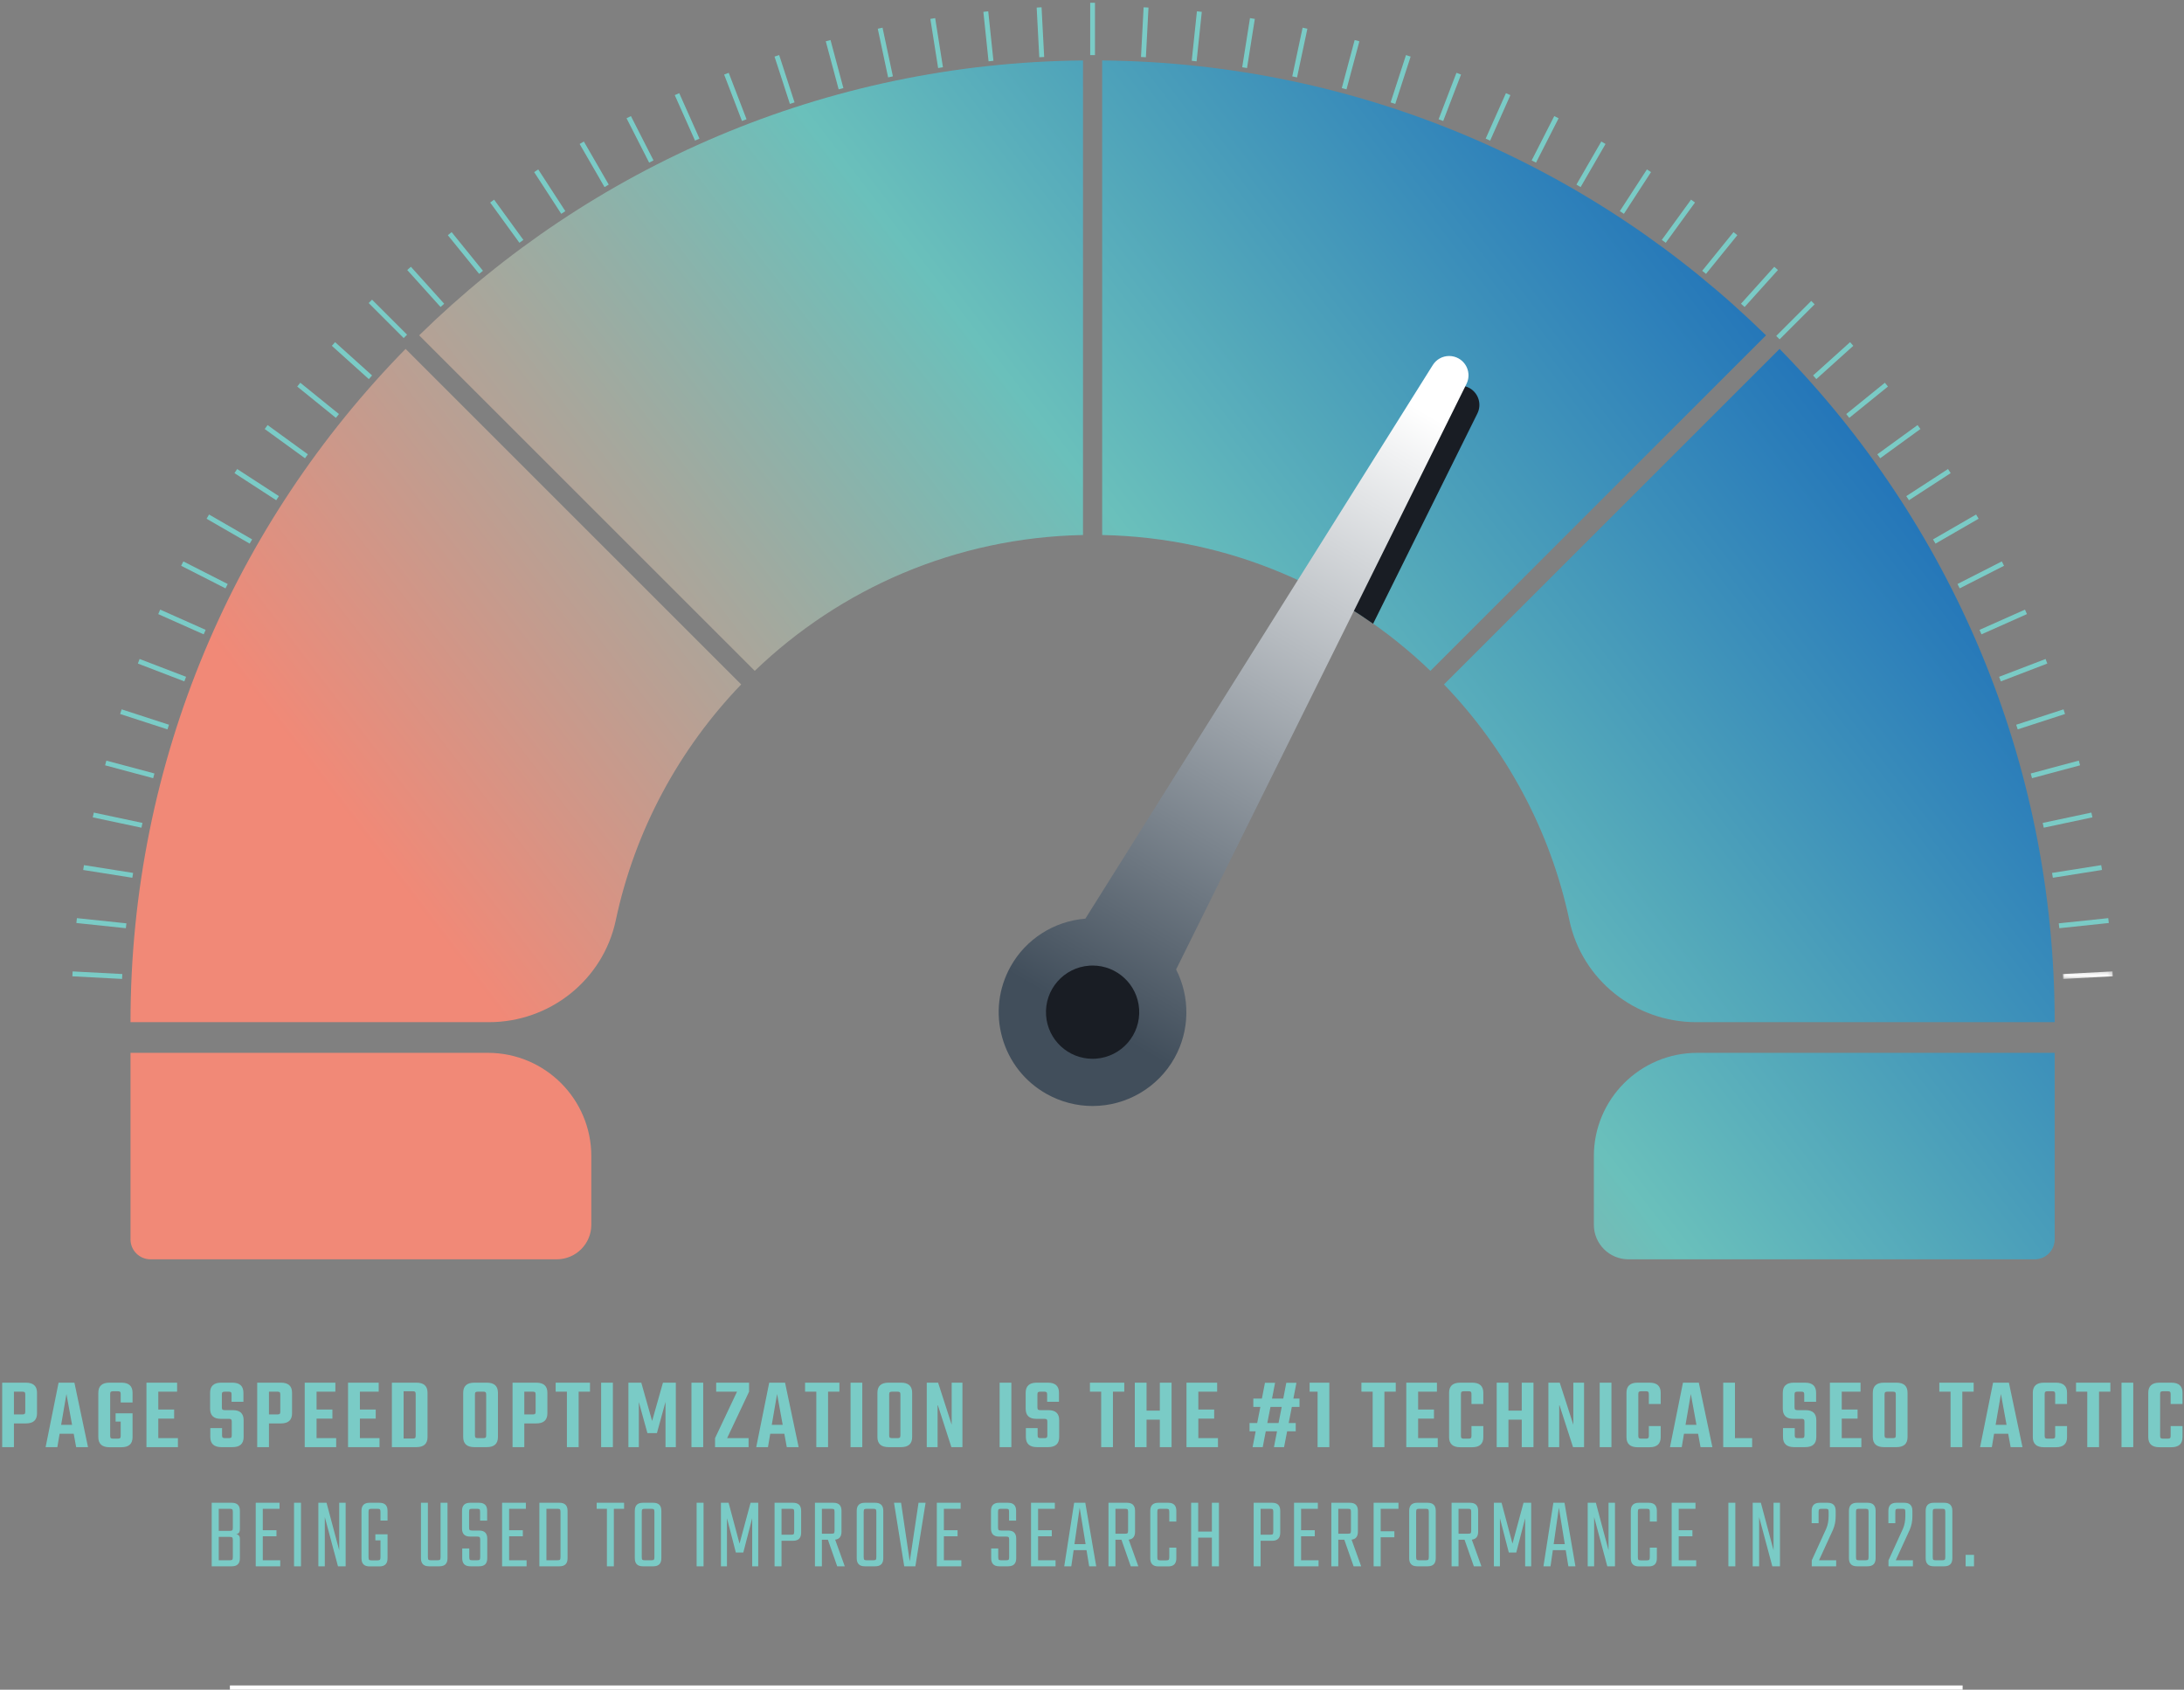 <?xml version="1.0" encoding="UTF-8"?>
<svg width="513px" height="397px" viewBox="0 0 513 397" version="1.1" xmlns="http://www.w3.org/2000/svg" xmlns:xlink="http://www.w3.org/1999/xlink">
    <rect x="0" y="0" width="513" height="397" fill="#808080" stroke="none"/>
    <!-- Generator: Sketch 63.1 (92452) - https://sketch.com -->
    <title>technical_seo_hero</title>
    <desc>Created with Sketch.</desc>
    <defs>
        <linearGradient x1="21.988%" y1="86.236%" x2="104.737%" y2="46.528%" id="linearGradient-1">
            <stop stop-color="#F18977" offset="0%"></stop>
            <stop stop-color="#6AC0BB" offset="51.328%"></stop>
            <stop stop-color="#1869B9" offset="100%"></stop>
        </linearGradient>
        <linearGradient x1="69.61%" y1="0%" x2="34.718%" y2="93.827%" id="linearGradient-2">
            <stop stop-color="#FFFFFF" offset="0%"></stop>
            <stop stop-color="#414E5B" offset="100%"></stop>
        </linearGradient>
        <path d="M101.612,1.316 L19.291,132.517 C12.558,132.612 6.055,136.178 2.53,142.474 L2.53,142.474 C-2.728,151.867 0.624,163.747 10.017,169.003 L10.017,169.003 C19.413,174.265 31.288,170.911 36.55,161.517 L36.55,161.517 C40.074,155.219 39.713,147.815 36.271,142.023 L36.271,142.023 L105.072,3.253 C105.543,2.304 105.187,1.156 104.263,0.637 L104.263,0.637 C103.959,0.466 103.626,0.385 103.297,0.385 L103.297,0.385 C102.635,0.385 101.988,0.716 101.612,1.316" id="path-3"></path>
        <polygon id="path-5" points="0.05 0.266 11.785 0.266 11.785 2.518 0.05 2.518"></polygon>
    </defs>
    <g id="Page-2" stroke="none" stroke-width="1" fill="none" fill-rule="evenodd">
        <g id="landing-technical-seo" transform="translate(-815, -247)">
            <g id="technical_seo_hero" transform="translate(786, 247)">
                <g id="Group-218-Copy" transform="translate(46, 0)">
                    <g id="Group-33" transform="translate(12.795, 14.006)">
                        <g id="Group-110" transform="translate(0.858, 0.195)" fill="url(#linearGradient-1)">
                            <path d="M451.967,233.162 L451.967,276.982 C451.967,279.572 449.868,281.672 447.277,281.672 L447.277,281.672 L351.851,281.672 C347.364,281.672 343.728,278.036 343.728,273.549 L343.728,273.549 L343.728,257.452 C343.728,244.035 354.601,233.162 368.016,233.162 L368.016,233.162 L451.967,233.162 Z M83.952,233.162 C97.366,233.162 108.242,244.035 108.242,257.452 L108.242,273.549 C108.242,278.036 104.604,281.672 100.117,281.672 L4.69,281.672 C2.1,281.672 0,279.572 0,276.982 L0,233.162 L83.952,233.162 Z M387.354,67.773 C427.314,108.536 451.969,164.361 451.969,225.956 L451.969,225.956 L367.776,225.956 C353.468,225.956 340.964,216.042 337.99,202.047 C333.474,180.785 323.047,161.71 308.522,146.606 L308.522,146.606 Z M64.615,67.773 L143.447,146.604 C128.922,161.71 118.493,180.785 113.979,202.047 C111.005,216.042 98.499,225.956 84.193,225.956 L84.193,225.956 L-4.77737464e-12,225.956 C-4.77737464e-12,164.361 24.652,108.536 64.615,67.773 L64.615,67.773 Z M228.237,2.1854735e-12 C288.938,0.595 343.903,25.114 384.168,64.588 L384.168,64.588 L305.339,143.418 C285.262,124.109 258.154,112.08 228.237,111.499 L228.237,111.499 Z M223.733,0.002 L223.733,111.5 C193.816,112.079 166.709,124.108 146.629,143.417 L146.629,143.417 L67.8,64.588 C108.065,25.113 163.032,0.594 223.733,0.002 L223.733,0.002 Z" id="Combined-Shape"></path>
                        </g>
                        <path d="M315.378,77.167 C314.7,76.789 313.934,76.588 313.162,76.588 C311.587,76.588 310.152,77.384 309.314,78.715 L280.33,124.909 C284.639,127.19 288.775,129.747 292.737,132.54 L317.23,83.139 C318.302,80.974 317.489,78.35 315.378,77.167" id="Fill-31" fill="#191D24"></path>
                        <path d="M226.827,245.847 C223.081,245.847 219.364,244.874 216.077,243.036 C210.937,240.162 207.227,235.456 205.625,229.786 C204.026,224.119 204.729,218.17 207.608,213.032 C211.201,206.605 217.832,202.406 225.142,201.834 L306.753,71.763 C307.591,70.429 309.028,69.634 310.6,69.634 C311.375,69.634 312.141,69.835 312.817,70.213 C314.928,71.398 315.741,74.02 314.671,76.187 L246.458,213.766 C249.794,220.296 249.682,228.142 246.082,234.566 C242.189,241.525 234.81,245.847 226.827,245.847" id="Fill-32" fill="url(#linearGradient-2)"></path>
                    </g>
                    <g id="Group-36" transform="translate(220.1, 85.81)">
                        <mask id="mask-4" fill="white">
                            <use xlink:href="#path-3"></use>
                        </mask>
                        <g id="Clip-35"></g>
                        <path d="M101.612,1.316 L19.291,132.517 C12.558,132.612 6.055,136.178 2.53,142.474 L2.53,142.474 C-2.728,151.867 0.624,163.747 10.017,169.003 L10.017,169.003 C19.413,174.265 31.288,170.911 36.55,161.517 L36.55,161.517 C40.074,155.219 39.713,147.815 36.271,142.023 L36.271,142.023 L105.072,3.253 C105.543,2.304 105.187,1.156 104.263,0.637 L104.263,0.637 C103.959,0.466 103.626,0.385 103.297,0.385 L103.297,0.385 C102.635,0.385 101.988,0.716 101.612,1.316" id="Fill-34" mask="url(#mask-4)"></path>
                    </g>
                    <g id="Group-39" transform="translate(228.511, 226.124)">
                        <path d="M1.642,6.206 C-1.381,11.443 0.415,18.142 5.652,21.168 L5.652,21.168 C10.889,24.191 17.591,22.397 20.616,17.156 L20.616,17.156 C23.639,11.921 21.843,5.221 16.604,2.196 L16.604,2.196 C14.881,1.201 12.998,0.728 11.139,0.728 L11.139,0.728 C7.353,0.728 3.672,2.692 1.642,6.206" id="Fill-37"></path>
                    </g>
                    <path d="M239.651,226.852 C239.397,226.852 239.138,226.861 238.881,226.879 C232.846,227.298 228.294,232.531 228.713,238.564 C229.114,244.342 233.925,248.759 239.629,248.759 C239.883,248.759 240.14,248.75 240.399,248.732 C246.434,248.311 250.984,243.08 250.567,237.045 C250.164,231.27 245.355,226.852 239.651,226.852" id="Fill-40" fill="#191D24"></path>
                    <path d="M354.276,43.954 L360.123,33.829 C359.79,33.637 359.463,33.437 359.13,33.245 L353.287,43.368 C353.618,43.56 353.947,43.763 354.276,43.954" id="Fill-42" fill="#7ACBC6"></path>
                    <path d="M364.441,50.238 L370.807,40.434 C370.489,40.225 370.169,40.011 369.847,39.801 L363.481,49.605 C363.803,49.814 364.121,50.028 364.441,50.238" id="Fill-44" fill="#7ACBC6"></path>
                    <path d="M392.794,72.126 L400.617,63.44 C400.333,63.183 400.043,62.933 399.757,62.678 L391.936,71.364 C392.222,71.619 392.51,71.869 392.794,72.126" id="Fill-46" fill="#7ACBC6"></path>
                    <path d="M333.024,33.03 L337.777,22.35 C337.43,22.193 337.076,22.044 336.727,21.889 L331.969,32.568 C332.321,32.726 332.674,32.874 333.024,33.03" id="Fill-48" fill="#7ACBC6"></path>
                    <path d="M383.727,64.344 L391.084,55.259 C390.786,55.018 390.487,54.78 390.187,54.539 L382.832,63.623 C383.13,63.864 383.429,64.103 383.727,64.344" id="Fill-50" fill="#7ACBC6"></path>
                    <path d="M374.267,57.041 L381.138,47.584 C380.827,47.359 380.518,47.132 380.21,46.906 L373.339,56.365 C373.65,56.588 373.957,56.813 374.267,57.041" id="Fill-52" fill="#7ACBC6"></path>
                    <path d="M343.798,38.208 L349.103,27.79 C348.765,27.616 348.421,27.448 348.078,27.274 L342.771,37.692 C343.113,37.866 343.458,38.032 343.798,38.208" id="Fill-54" fill="#7ACBC6"></path>
                    <path d="M275.915,15.988 L277.744,4.441 C277.365,4.383 276.989,4.313 276.611,4.254 L274.779,15.801 C275.16,15.858 275.536,15.927 275.915,15.988" id="Fill-56" fill="#7ACBC6"></path>
                    <path d="M264.069,14.41 L265.29,2.784 C264.909,2.744 264.529,2.694 264.146,2.654 L262.925,14.281 C263.308,14.32 263.686,14.369 264.069,14.41" id="Fill-58" fill="#7ACBC6"></path>
                    <path d="M321.992,28.43 L326.181,17.516 C325.823,17.377 325.465,17.244 325.107,17.106 L320.917,28.02 C321.275,28.158 321.636,28.29 321.992,28.43" id="Fill-60" fill="#7ACBC6"></path>
                    <path d="M287.662,18.185 L290.092,6.748 C289.718,6.669 289.347,6.584 288.97,6.505 L286.54,17.941 C286.916,18.018 287.288,18.104 287.662,18.185" id="Fill-62" fill="#7ACBC6"></path>
                    <path d="M310.733,24.414 L314.346,13.296 C313.981,13.176 313.616,13.057 313.254,12.942 L309.643,24.059 C310.006,24.178 310.37,24.295 310.733,24.414" id="Fill-64" fill="#7ACBC6"></path>
                    <path d="M299.279,20.996 L302.306,9.704 C301.937,9.602 301.567,9.501 301.198,9.404 L298.17,20.696 C298.542,20.793 298.909,20.897 299.279,20.996" id="Fill-66" fill="#7ACBC6"></path>
                    <path d="M456.936,171.365 L468.057,167.752 C467.937,167.389 467.818,167.024 467.701,166.662 L456.582,170.275 C456.701,170.637 456.819,171 456.936,171.365" id="Fill-68" fill="#7ACBC6"></path>
                    <path d="M460.299,182.836 L471.591,179.811 C471.494,179.439 471.391,179.072 471.292,178.702 L459.997,181.727 C460.099,182.097 460.2,182.464 460.299,182.836" id="Fill-70" fill="#7ACBC6"></path>
                    <path d="M252.159,13.453 L252.77,1.78 C252.387,1.76 252.006,1.735 251.621,1.717 L251.008,13.39 C251.393,13.408 251.774,13.433 252.159,13.453" id="Fill-72" fill="#7ACBC6"></path>
                    <path d="M452.976,160.09 L463.89,155.9 C463.752,155.542 463.619,155.184 463.482,154.826 L452.566,159.015 C452.706,159.373 452.839,159.732 452.976,160.09" id="Fill-74" fill="#7ACBC6"></path>
                    <path d="M463.053,194.466 L474.487,192.036 C474.411,191.659 474.325,191.288 474.244,190.914 L462.81,193.344 C462.889,193.718 462.974,194.09 463.053,194.466" id="Fill-76" fill="#7ACBC6"></path>
                    <path d="M465.194,206.225 L476.738,204.396 C476.68,204.018 476.61,203.641 476.551,203.263 L465.005,205.092 C465.065,205.47 465.135,205.847 465.194,206.225" id="Fill-78" fill="#7ACBC6"></path>
                    <g id="Group-82" transform="translate(467.489, 227.723)">
                        <mask id="mask-6" fill="white">
                            <use xlink:href="#path-5"></use>
                        </mask>
                        <g id="Clip-81"></g>
                        <path d="M0.111,2.273 L11.786,1.662 C11.766,1.277 11.743,0.897 11.721,0.511 L0.05,1.122 C0.068,1.507 0.093,1.89 0.111,2.273" id="Fill-80" fill="#FFFFFF" mask="url(#mask-6)"></path>
                    </g>
                    <path d="M466.712,218.08 L478.337,216.859 C478.299,216.476 478.247,216.097 478.209,215.715 L466.581,216.935 C466.624,217.318 466.671,217.697 466.712,218.08" id="Fill-83" fill="#7ACBC6"></path>
                    <path d="M431.396,117.525 L441.199,111.157 C440.992,110.837 440.776,110.519 440.566,110.197 L430.763,116.565 C430.975,116.885 431.187,117.203 431.396,117.525" id="Fill-85" fill="#7ACBC6"></path>
                    <path d="M448.429,149.037 L459.109,144.282 C458.953,143.93 458.805,143.579 458.647,143.228 L447.967,147.985 C448.123,148.334 448.274,148.688 448.429,149.037" id="Fill-87" fill="#7ACBC6"></path>
                    <path d="M409.64,89.068 L418.324,81.247 C418.069,80.961 417.822,80.673 417.565,80.389 L408.877,88.21 C409.133,88.494 409.386,88.785 409.64,89.068" id="Fill-89" fill="#7ACBC6"></path>
                    <path d="M417.379,98.173 L426.461,90.819 C426.223,90.519 425.984,90.22 425.743,89.922 L416.66,97.279 C416.899,97.574 417.14,97.876 417.379,98.173" id="Fill-91" fill="#7ACBC6"></path>
                    <path d="M424.638,107.666 L434.092,100.795 C433.869,100.484 433.642,100.178 433.417,99.869 L423.96,106.737 C424.188,107.048 424.413,107.357 424.638,107.666" id="Fill-93" fill="#7ACBC6"></path>
                    <path d="M443.308,138.235 L453.724,132.928 C453.551,132.585 453.384,132.243 453.208,131.901 L442.792,137.21 C442.966,137.55 443.135,137.895 443.308,138.235" id="Fill-95" fill="#7ACBC6"></path>
                    <path d="M437.63,127.72 L447.756,121.874 C447.564,121.543 447.361,121.217 447.168,120.886 L437.045,126.731 C437.238,127.062 437.439,127.389 437.63,127.72" id="Fill-97" fill="#7ACBC6"></path>
                    <path d="M216.348,14.281 L215.127,2.655 C214.744,2.694 214.363,2.743 213.983,2.784 L215.203,14.409 C215.586,14.369 215.965,14.319 216.348,14.281" id="Fill-99" fill="#7ACBC6"></path>
                    <path d="M26.708,159.016 L15.792,154.827 C15.655,155.185 15.522,155.543 15.384,155.901 L26.298,160.091 C26.435,159.733 26.568,159.375 26.708,159.016" id="Fill-101" fill="#7ACBC6"></path>
                    <path d="M36.484,137.211 L26.066,131.904 C25.892,132.244 25.723,132.586 25.55,132.929 L35.968,138.236 C36.141,137.896 36.308,137.551 36.484,137.211" id="Fill-103" fill="#7ACBC6"></path>
                    <path d="M31.307,147.984 L20.627,143.229 C20.469,143.578 20.321,143.932 20.165,144.283 L30.845,149.039 C31,148.687 31.151,148.334 31.307,147.984" id="Fill-105" fill="#7ACBC6"></path>
                    <path d="M42.229,126.73 L32.103,120.885 C31.912,121.218 31.711,121.542 31.52,121.876 L41.643,127.721 C41.834,127.388 42.037,127.061 42.229,126.73" id="Fill-107" fill="#7ACBC6"></path>
                    <path d="M55.313,106.74 L45.857,99.869 C45.631,100.178 45.406,100.486 45.179,100.797 L54.637,107.668 C54.86,107.357 55.088,107.048 55.313,106.74" id="Fill-109" fill="#7ACBC6"></path>
                    <path d="M48.511,116.564 L38.708,110.198 C38.499,110.518 38.285,110.838 38.075,111.16 L47.878,117.526 C48.088,117.203 48.302,116.886 48.511,116.564" id="Fill-111" fill="#7ACBC6"></path>
                    <path d="M11.736,228.848 L0.063,228.235 C0.043,228.618 0.018,228.999 0,229.384 L11.673,229.997 C11.691,229.614 11.716,229.231 11.736,228.848" id="Fill-113" fill="#7ACBC6"></path>
                    <path d="M12.693,216.936 L1.068,215.715 C1.027,216.098 0.977,216.476 0.937,216.859 L12.562,218.08 C12.601,217.697 12.653,217.319 12.693,216.936" id="Fill-115" fill="#7ACBC6"></path>
                    <path d="M62.616,97.279 L53.532,89.922 C53.291,90.22 53.052,90.521 52.811,90.819 L61.895,98.173 C62.136,97.876 62.375,97.576 62.616,97.279" id="Fill-117" fill="#7ACBC6"></path>
                    <path d="M14.27,205.091 L2.724,203.262 C2.663,203.64 2.595,204.017 2.537,204.397 L14.083,206.226 C14.14,205.846 14.21,205.47 14.27,205.091" id="Fill-119" fill="#7ACBC6"></path>
                    <path d="M16.466,193.345 L5.029,190.915 C4.951,191.289 4.865,191.66 4.786,192.036 L16.222,194.467 C16.299,194.091 16.385,193.719 16.466,193.345" id="Fill-121" fill="#7ACBC6"></path>
                    <path d="M22.693,170.275 L11.575,166.662 C11.455,167.024 11.336,167.389 11.221,167.752 L22.34,171.365 C22.457,171.002 22.574,170.638 22.693,170.275" id="Fill-123" fill="#7ACBC6"></path>
                    <path d="M19.276,181.728 L7.984,178.703 C7.882,179.072 7.781,179.44 7.684,179.809 L18.976,182.836 C19.073,182.467 19.177,182.098 19.276,181.728" id="Fill-125" fill="#7ACBC6"></path>
                    <path d="M70.397,88.211 L61.711,80.39 C61.452,80.673 61.202,80.964 60.947,81.25 L69.633,89.071 C69.888,88.785 70.14,88.494 70.397,88.211" id="Fill-127" fill="#7ACBC6"></path>
                    <path d="M181.104,20.696 L178.079,9.403 C177.707,9.5 177.337,9.604 176.968,9.703 L179.993,20.995 C180.363,20.896 180.732,20.793 181.104,20.696" id="Fill-129" fill="#7ACBC6"></path>
                    <path d="M169.633,24.059 L166.02,12.94 C165.655,13.058 165.292,13.177 164.927,13.296 L168.54,24.415 C168.903,24.296 169.268,24.176 169.633,24.059" id="Fill-131" fill="#7ACBC6"></path>
                    <path d="M158.357,28.022 L154.167,17.106 C153.809,17.243 153.449,17.376 153.093,17.516 L157.282,28.43 C157.641,28.292 157.999,28.159 158.357,28.022" id="Fill-133" fill="#7ACBC6"></path>
                    <path d="M147.303,32.57 L142.548,21.891 C142.196,22.046 141.845,22.195 141.493,22.35 L146.251,33.032 C146.6,32.874 146.954,32.726 147.303,32.57" id="Fill-135" fill="#7ACBC6"></path>
                    <path d="M192.732,17.941 L190.301,6.506 C189.927,6.583 189.553,6.671 189.179,6.75 L191.61,18.184 C191.984,18.105 192.356,18.019 192.732,17.941" id="Fill-137" fill="#7ACBC6"></path>
                    <path d="M204.492,15.8 L202.663,4.256 C202.284,4.312 201.908,4.382 201.53,4.443 L203.357,15.987 C203.737,15.928 204.113,15.859 204.492,15.8" id="Fill-139" fill="#7ACBC6"></path>
                    <path d="M105.934,56.365 L99.063,46.909 C98.752,47.132 98.446,47.36 98.137,47.585 L105.005,57.041 C105.316,56.816 105.625,56.591 105.934,56.365" id="Fill-141" fill="#7ACBC6"></path>
                    <path d="M96.442,63.623 L89.086,54.539 C88.788,54.78 88.489,55.019 88.191,55.262 L95.548,64.344 C95.843,64.101 96.145,63.864 96.442,63.623" id="Fill-143" fill="#7ACBC6"></path>
                    <path d="M87.338,71.364 L79.517,62.678 C79.23,62.933 78.94,63.183 78.656,63.44 L86.479,72.126 C86.763,71.869 87.051,71.619 87.338,71.364" id="Fill-145" fill="#7ACBC6"></path>
                    <path d="M228.266,13.389 L227.653,1.716 C227.271,1.734 226.888,1.759 226.505,1.779 L227.117,13.452 C227.5,13.432 227.883,13.407 228.266,13.389" id="Fill-147" fill="#7ACBC6"></path>
                    <path d="M125.987,43.37 L120.141,33.245 C119.808,33.436 119.484,33.639 119.152,33.83 L124.998,43.956 C125.329,43.762 125.653,43.561 125.987,43.37" id="Fill-149" fill="#7ACBC6"></path>
                    <path d="M136.503,37.691 L131.196,27.273 C130.853,27.449 130.511,27.615 130.169,27.791 L135.478,38.207 C135.818,38.034 136.163,37.865 136.503,37.691" id="Fill-151" fill="#7ACBC6"></path>
                    <path d="M115.791,49.608 L109.425,39.802 C109.103,40.012 108.785,40.226 108.465,40.435 L114.831,50.238 C115.151,50.029 115.469,49.815 115.791,49.608" id="Fill-153" fill="#7ACBC6"></path>
                    <polygon id="Fill-155" fill="#7ACBC6" points="239.074 12.952 240.2 12.952 240.2 0.651 239.074 0.651"></polygon>
                    <polygon id="Fill-157" fill="#7ACBC6" points="77.822 79.429 69.596 71.202 70.391 70.405 78.62 78.632"></polygon>
                    <polygon id="Fill-158" fill="#7ACBC6" points="401.015 79.726 400.217 78.929 408.446 70.7 409.241 71.497"></polygon>
                </g>
                <path d="M32.272,340 L32.272,334.432 L35.08,334.432 C36.824,334.432 37.696,333.64 37.696,332.056 L37.696,332.056 L37.696,327.232 C37.696,325.648 36.824,324.856 35.08,324.856 L35.08,324.856 L29.512,324.856 L29.512,340 L32.272,340 Z M34.264,332.32 L32.272,332.32 L32.272,326.968 L34.264,326.968 C34.52,326.968 34.696,327.012 34.792,327.1 C34.888,327.188 34.936,327.36 34.936,327.616 L34.936,327.616 L34.936,331.672 C34.936,331.928 34.888,332.1 34.792,332.188 C34.696,332.276 34.52,332.32 34.264,332.32 L34.264,332.32 Z M42.472,340 L43,336.856 L46.312,336.856 L46.888,340 L49.672,340 L46.48,324.856 L42.76,324.856 L39.712,340 L42.472,340 Z M45.928,334.768 L43.36,334.768 L44.608,327.52 L45.928,334.768 Z M57.52,340.024 C59.264,340.024 60.136,339.232 60.136,337.648 L60.136,337.648 L60.136,332.056 L56.152,332.056 L56.152,334 L57.352,334 L57.352,337.36 C57.352,337.616 57.304,337.788 57.208,337.876 C57.112,337.964 56.936,338.008 56.68,338.008 L56.68,338.008 L55.552,338.008 C55.296,338.008 55.12,337.964 55.024,337.876 C54.928,337.788 54.88,337.616 54.88,337.36 L54.88,337.36 L54.88,327.52 C54.88,327.264 54.928,327.092 55.024,327.004 C55.12,326.916 55.296,326.872 55.552,326.872 L55.552,326.872 L56.68,326.872 C56.936,326.872 57.112,326.916 57.208,327.004 C57.304,327.092 57.352,327.264 57.352,327.52 L57.352,327.52 L57.352,329.512 L60.136,329.512 L60.136,327.232 C60.136,325.648 59.264,324.856 57.52,324.856 L57.52,324.856 L54.712,324.856 C52.968,324.856 52.096,325.648 52.096,327.232 L52.096,327.232 L52.096,337.648 C52.096,339.232 52.968,340.024 54.712,340.024 L54.712,340.024 L57.52,340.024 Z M70.792,340 L70.792,337.888 L66.184,337.888 L66.184,333.304 L69.904,333.304 L69.904,331.168 L66.184,331.168 L66.184,326.968 L70.6,326.968 L70.6,324.856 L63.4,324.856 L63.4,340 L70.792,340 Z M83.608,340 C85.352,340 86.224,339.208 86.224,337.624 L86.224,337.624 L86.224,333.664 C86.224,332.096 85.384,331.312 83.704,331.312 L83.704,331.312 L81.808,331.312 C81.536,331.312 81.352,331.268 81.256,331.18 C81.16,331.092 81.112,330.92 81.112,330.664 L81.112,330.664 L81.112,327.616 C81.112,327.36 81.16,327.188 81.256,327.1 C81.352,327.012 81.536,326.968 81.808,326.968 L81.808,326.968 L82.72,326.968 C82.976,326.968 83.152,327.012 83.248,327.1 C83.344,327.188 83.392,327.36 83.392,327.616 L83.392,327.616 L83.392,329.344 L86.176,329.344 L86.176,327.232 C86.176,325.648 85.312,324.856 83.584,324.856 L83.584,324.856 L80.944,324.856 C79.216,324.856 78.352,325.648 78.352,327.232 L78.352,327.232 L78.352,330.952 C78.352,332.552 79.176,333.352 80.824,333.352 L80.824,333.352 L82.768,333.352 C83.024,333.352 83.2,333.396 83.296,333.484 C83.392,333.572 83.44,333.744 83.44,334 L83.44,334 L83.44,337.24 C83.44,337.496 83.392,337.668 83.296,337.756 C83.2,337.844 83.024,337.888 82.768,337.888 L82.768,337.888 L81.856,337.888 C81.584,337.888 81.4,337.844 81.304,337.756 C81.208,337.668 81.16,337.496 81.16,337.24 L81.16,337.24 L81.16,335.536 L78.4,335.536 L78.4,337.624 C78.4,339.208 79.272,340 81.016,340 L81.016,340 L83.608,340 Z M92.176,340 L92.176,334.432 L94.984,334.432 C96.728,334.432 97.6,333.64 97.6,332.056 L97.6,332.056 L97.6,327.232 C97.6,325.648 96.728,324.856 94.984,324.856 L94.984,324.856 L89.416,324.856 L89.416,340 L92.176,340 Z M94.168,332.32 L92.176,332.32 L92.176,326.968 L94.168,326.968 C94.424,326.968 94.6,327.012 94.696,327.1 C94.792,327.188 94.84,327.36 94.84,327.616 L94.84,327.616 L94.84,331.672 C94.84,331.928 94.792,332.1 94.696,332.188 C94.6,332.276 94.424,332.32 94.168,332.32 L94.168,332.32 Z M107.968,340 L107.968,337.888 L103.36,337.888 L103.36,333.304 L107.08,333.304 L107.08,331.168 L103.36,331.168 L103.36,326.968 L107.776,326.968 L107.776,324.856 L100.576,324.856 L100.576,340 L107.968,340 Z M118.144,340 L118.144,337.888 L113.536,337.888 L113.536,333.304 L117.256,333.304 L117.256,331.168 L113.536,331.168 L113.536,326.968 L117.952,326.968 L117.952,324.856 L110.752,324.856 L110.752,340 L118.144,340 Z M126.808,340 C128.552,340 129.424,339.208 129.424,337.624 L129.424,337.624 L129.424,327.232 C129.424,325.648 128.552,324.856 126.808,324.856 L126.808,324.856 L121.048,324.856 L121.048,340 L126.808,340 Z M125.968,337.984 L123.808,337.984 L123.808,326.872 L125.968,326.872 C126.224,326.872 126.4,326.916 126.496,327.004 C126.592,327.092 126.64,327.264 126.64,327.52 L126.64,327.52 L126.64,337.336 C126.64,337.592 126.592,337.764 126.496,337.852 C126.4,337.94 126.224,337.984 125.968,337.984 L125.968,337.984 Z M143.344,340 C145.088,340 145.96,339.208 145.96,337.624 L145.96,337.624 L145.96,327.232 C145.96,325.648 145.088,324.856 143.344,324.856 L143.344,324.856 L140.416,324.856 C138.672,324.856 137.8,325.648 137.8,327.232 L137.8,327.232 L137.8,337.624 C137.8,339.208 138.672,340 140.416,340 L140.416,340 L143.344,340 Z M142.528,337.888 L141.256,337.888 C140.984,337.888 140.8,337.844 140.704,337.756 C140.608,337.668 140.56,337.496 140.56,337.24 L140.56,337.24 L140.56,327.616 C140.56,327.36 140.608,327.188 140.704,327.1 C140.8,327.012 140.984,326.968 141.256,326.968 L141.256,326.968 L142.528,326.968 C142.784,326.968 142.96,327.012 143.056,327.1 C143.152,327.188 143.2,327.36 143.2,327.616 L143.2,327.616 L143.2,337.24 C143.2,337.496 143.152,337.668 143.056,337.756 C142.96,337.844 142.784,337.888 142.528,337.888 L142.528,337.888 Z M152.152,340 L152.152,334.432 L154.96,334.432 C156.704,334.432 157.576,333.64 157.576,332.056 L157.576,332.056 L157.576,327.232 C157.576,325.648 156.704,324.856 154.96,324.856 L154.96,324.856 L149.392,324.856 L149.392,340 L152.152,340 Z M154.144,332.32 L152.152,332.32 L152.152,326.968 L154.144,326.968 C154.4,326.968 154.576,327.012 154.672,327.1 C154.768,327.188 154.816,327.36 154.816,327.616 L154.816,327.616 L154.816,331.672 C154.816,331.928 154.768,332.1 154.672,332.188 C154.576,332.276 154.4,332.32 154.144,332.32 L154.144,332.32 Z M164.92,340 L164.92,326.968 L167.584,326.968 L167.584,324.856 L159.52,324.856 L159.52,326.968 L162.16,326.968 L162.16,340 L164.92,340 Z M172.96,340 L172.96,324.856 L170.2,324.856 L170.2,340 L172.96,340 Z M179.056,340 L179.056,329.392 L181.072,336.712 L183.304,336.712 L185.32,329.368 L185.32,340 L187.744,340 L187.744,324.856 L184.72,324.856 L182.176,333.856 L179.632,324.856 L176.608,324.856 L176.608,340 L179.056,340 Z M194.176,340 L194.176,324.856 L191.416,324.856 L191.416,340 L194.176,340 Z M204.832,340 L204.832,337.888 L199.792,337.888 L204.952,326.968 L204.952,324.856 L197.224,324.856 L197.224,326.968 L202.12,326.968 L196.96,337.888 L196.96,340 L204.832,340 Z M209.392,340 L209.92,336.856 L213.232,336.856 L213.808,340 L216.592,340 L213.4,324.856 L209.68,324.856 L206.632,340 L209.392,340 Z M212.848,334.768 L210.28,334.768 L211.528,327.52 L212.848,334.768 Z M223.504,340 L223.504,326.968 L226.168,326.968 L226.168,324.856 L218.104,324.856 L218.104,326.968 L220.744,326.968 L220.744,340 L223.504,340 Z M231.544,340 L231.544,324.856 L228.784,324.856 L228.784,340 L231.544,340 Z M240.64,340 C242.384,340 243.256,339.208 243.256,337.624 L243.256,337.624 L243.256,327.232 C243.256,325.648 242.384,324.856 240.64,324.856 L240.64,324.856 L237.712,324.856 C235.968,324.856 235.096,325.648 235.096,327.232 L235.096,327.232 L235.096,337.624 C235.096,339.208 235.968,340 237.712,340 L237.712,340 L240.64,340 Z M239.824,337.888 L238.552,337.888 C238.28,337.888 238.096,337.844 238,337.756 C237.904,337.668 237.856,337.496 237.856,337.24 L237.856,337.24 L237.856,327.616 C237.856,327.36 237.904,327.188 238,327.1 C238.096,327.012 238.28,326.968 238.552,326.968 L238.552,326.968 L239.824,326.968 C240.08,326.968 240.256,327.012 240.352,327.1 C240.448,327.188 240.496,327.36 240.496,327.616 L240.496,327.616 L240.496,337.24 C240.496,337.496 240.448,337.668 240.352,337.756 C240.256,337.844 240.08,337.888 239.824,337.888 L239.824,337.888 Z M249.232,340 L249.232,329.968 L252.472,340 L255.064,340 L255.064,324.856 L252.544,324.856 L252.544,334.744 L249.352,324.856 L246.688,324.856 L246.688,340 L249.232,340 Z M266.56,340 L266.56,324.856 L263.8,324.856 L263.8,340 L266.56,340 Z M275.176,340 C276.92,340 277.792,339.208 277.792,337.624 L277.792,337.624 L277.792,333.664 C277.792,332.096 276.952,331.312 275.272,331.312 L275.272,331.312 L273.376,331.312 C273.104,331.312 272.92,331.268 272.824,331.18 C272.728,331.092 272.68,330.92 272.68,330.664 L272.68,330.664 L272.68,327.616 C272.68,327.36 272.728,327.188 272.824,327.1 C272.92,327.012 273.104,326.968 273.376,326.968 L273.376,326.968 L274.288,326.968 C274.544,326.968 274.72,327.012 274.816,327.1 C274.912,327.188 274.96,327.36 274.96,327.616 L274.96,327.616 L274.96,329.344 L277.744,329.344 L277.744,327.232 C277.744,325.648 276.88,324.856 275.152,324.856 L275.152,324.856 L272.512,324.856 C270.784,324.856 269.92,325.648 269.92,327.232 L269.92,327.232 L269.92,330.952 C269.92,332.552 270.744,333.352 272.392,333.352 L272.392,333.352 L274.336,333.352 C274.592,333.352 274.768,333.396 274.864,333.484 C274.96,333.572 275.008,333.744 275.008,334 L275.008,334 L275.008,337.24 C275.008,337.496 274.96,337.668 274.864,337.756 C274.768,337.844 274.592,337.888 274.336,337.888 L274.336,337.888 L273.424,337.888 C273.152,337.888 272.968,337.844 272.872,337.756 C272.776,337.668 272.728,337.496 272.728,337.24 L272.728,337.24 L272.728,335.536 L269.968,335.536 L269.968,337.624 C269.968,339.208 270.84,340 272.584,340 L272.584,340 L275.176,340 Z M290.416,340 L290.416,326.968 L293.08,326.968 L293.08,324.856 L285.016,324.856 L285.016,326.968 L287.656,326.968 L287.656,340 L290.416,340 Z M298.312,340 L298.312,333.544 L301.432,333.544 L301.432,340 L304.192,340 L304.192,324.856 L301.432,324.856 L301.432,331.432 L298.312,331.432 L298.312,324.856 L295.552,324.856 L295.552,340 L298.312,340 Z M315.088,340 L315.088,337.888 L310.48,337.888 L310.48,333.304 L314.2,333.304 L314.2,331.168 L310.48,331.168 L310.48,326.968 L314.896,326.968 L314.896,324.856 L307.696,324.856 L307.696,340 L315.088,340 Z M325.6,340 L326.32,336.28 L328.96,336.28 L328.24,340 L330.616,340 L331.336,336.28 L333.352,336.28 L333.352,334.336 L331.696,334.336 L332.44,330.544 L334.24,330.544 L334.24,328.6 L332.8,328.6 L333.52,324.88 L331.144,324.88 L330.424,328.6 L327.784,328.6 L328.504,324.88 L326.128,324.88 L325.408,328.6 L323.392,328.6 L323.392,330.544 L325.048,330.544 L324.304,334.336 L322.504,334.336 L322.504,336.28 L323.944,336.28 L323.224,340 L325.6,340 Z M329.32,334.336 L326.68,334.336 L327.424,330.544 L330.064,330.544 L329.32,334.336 Z M341.248,340 L341.248,324.856 L336.616,324.856 L336.616,326.968 L338.488,326.968 L338.488,340 L341.248,340 Z M354.184,340 L354.184,326.968 L356.848,326.968 L356.848,324.856 L348.784,324.856 L348.784,326.968 L351.424,326.968 L351.424,340 L354.184,340 Z M366.712,340 L366.712,337.888 L362.104,337.888 L362.104,333.304 L365.824,333.304 L365.824,331.168 L362.104,331.168 L362.104,326.968 L366.52,326.968 L366.52,324.856 L359.32,324.856 L359.32,340 L366.712,340 Z M374.8,340.024 C376.544,340.024 377.416,339.232 377.416,337.648 L377.416,337.648 L377.416,335.056 L374.632,335.056 L374.632,337.36 C374.632,337.616 374.584,337.788 374.488,337.876 C374.392,337.964 374.216,338.008 373.96,338.008 L373.96,338.008 L372.832,338.008 C372.576,338.008 372.4,337.964 372.304,337.876 C372.208,337.788 372.16,337.616 372.16,337.36 L372.16,337.36 L372.16,327.52 C372.16,327.264 372.208,327.092 372.304,327.004 C372.4,326.916 372.576,326.872 372.832,326.872 L372.832,326.872 L373.96,326.872 C374.216,326.872 374.392,326.916 374.488,327.004 C374.584,327.092 374.632,327.264 374.632,327.52 L374.632,327.52 L374.632,329.872 L377.416,329.872 L377.416,327.232 C377.416,325.648 376.544,324.856 374.8,324.856 L374.8,324.856 L371.992,324.856 C370.248,324.856 369.376,325.648 369.376,327.232 L369.376,327.232 L369.376,337.648 C369.376,339.232 370.248,340.024 371.992,340.024 L371.992,340.024 L374.8,340.024 Z M383.32,340 L383.32,333.544 L386.44,333.544 L386.44,340 L389.2,340 L389.2,324.856 L386.44,324.856 L386.44,331.432 L383.32,331.432 L383.32,324.856 L380.56,324.856 L380.56,340 L383.32,340 Z M395.248,340 L395.248,329.968 L398.488,340 L401.08,340 L401.08,324.856 L398.56,324.856 L398.56,334.744 L395.368,324.856 L392.704,324.856 L392.704,340 L395.248,340 Z M407.512,340 L407.512,324.856 L404.752,324.856 L404.752,340 L407.512,340 Z M416.464,340.024 C418.208,340.024 419.08,339.232 419.08,337.648 L419.08,337.648 L419.08,335.056 L416.296,335.056 L416.296,337.36 C416.296,337.616 416.248,337.788 416.152,337.876 C416.056,337.964 415.88,338.008 415.624,338.008 L415.624,338.008 L414.496,338.008 C414.24,338.008 414.064,337.964 413.968,337.876 C413.872,337.788 413.824,337.616 413.824,337.36 L413.824,337.36 L413.824,327.52 C413.824,327.264 413.872,327.092 413.968,327.004 C414.064,326.916 414.24,326.872 414.496,326.872 L414.496,326.872 L415.624,326.872 C415.88,326.872 416.056,326.916 416.152,327.004 C416.248,327.092 416.296,327.264 416.296,327.52 L416.296,327.52 L416.296,329.872 L419.08,329.872 L419.08,327.232 C419.08,325.648 418.208,324.856 416.464,324.856 L416.464,324.856 L413.656,324.856 C411.912,324.856 411.04,325.648 411.04,327.232 L411.04,327.232 L411.04,337.648 C411.04,339.232 411.912,340.024 413.656,340.024 L413.656,340.024 L416.464,340.024 Z M424.024,340 L424.552,336.856 L427.864,336.856 L428.44,340 L431.224,340 L428.032,324.856 L424.312,324.856 L421.264,340 L424.024,340 Z M427.48,334.768 L424.912,334.768 L426.16,327.52 L427.48,334.768 Z M440.56,340 L440.56,337.888 L436.528,337.888 L436.528,324.856 L433.768,324.856 L433.768,340 L440.56,340 Z M453.016,340 C454.76,340 455.632,339.208 455.632,337.624 L455.632,337.624 L455.632,333.664 C455.632,332.096 454.792,331.312 453.112,331.312 L453.112,331.312 L451.216,331.312 C450.944,331.312 450.76,331.268 450.664,331.18 C450.568,331.092 450.52,330.92 450.52,330.664 L450.52,330.664 L450.52,327.616 C450.52,327.36 450.568,327.188 450.664,327.1 C450.76,327.012 450.944,326.968 451.216,326.968 L451.216,326.968 L452.128,326.968 C452.384,326.968 452.56,327.012 452.656,327.1 C452.752,327.188 452.8,327.36 452.8,327.616 L452.8,327.616 L452.8,329.344 L455.584,329.344 L455.584,327.232 C455.584,325.648 454.72,324.856 452.992,324.856 L452.992,324.856 L450.352,324.856 C448.624,324.856 447.76,325.648 447.76,327.232 L447.76,327.232 L447.76,330.952 C447.76,332.552 448.584,333.352 450.232,333.352 L450.232,333.352 L452.176,333.352 C452.432,333.352 452.608,333.396 452.704,333.484 C452.8,333.572 452.848,333.744 452.848,334 L452.848,334 L452.848,337.24 C452.848,337.496 452.8,337.668 452.704,337.756 C452.608,337.844 452.432,337.888 452.176,337.888 L452.176,337.888 L451.264,337.888 C450.992,337.888 450.808,337.844 450.712,337.756 C450.616,337.668 450.568,337.496 450.568,337.24 L450.568,337.24 L450.568,335.536 L447.808,335.536 L447.808,337.624 C447.808,339.208 448.68,340 450.424,340 L450.424,340 L453.016,340 Z M466.216,340 L466.216,337.888 L461.608,337.888 L461.608,333.304 L465.328,333.304 L465.328,331.168 L461.608,331.168 L461.608,326.968 L466.024,326.968 L466.024,324.856 L458.824,324.856 L458.824,340 L466.216,340 Z M474.448,340 C476.192,340 477.064,339.208 477.064,337.624 L477.064,337.624 L477.064,327.232 C477.064,325.648 476.192,324.856 474.448,324.856 L474.448,324.856 L471.52,324.856 C469.776,324.856 468.904,325.648 468.904,327.232 L468.904,327.232 L468.904,337.624 C468.904,339.208 469.776,340 471.52,340 L471.52,340 L474.448,340 Z M473.632,337.888 L472.36,337.888 C472.088,337.888 471.904,337.844 471.808,337.756 C471.712,337.668 471.664,337.496 471.664,337.24 L471.664,337.24 L471.664,327.616 C471.664,327.36 471.712,327.188 471.808,327.1 C471.904,327.012 472.088,326.968 472.36,326.968 L472.36,326.968 L473.632,326.968 C473.888,326.968 474.064,327.012 474.16,327.1 C474.256,327.188 474.304,327.36 474.304,327.616 L474.304,327.616 L474.304,337.24 C474.304,337.496 474.256,337.668 474.16,337.756 C474.064,337.844 473.888,337.888 473.632,337.888 L473.632,337.888 Z M489.928,340 L489.928,326.968 L492.592,326.968 L492.592,324.856 L484.528,324.856 L484.528,326.968 L487.168,326.968 L487.168,340 L489.928,340 Z M496.864,340 L497.392,336.856 L500.704,336.856 L501.28,340 L504.064,340 L500.872,324.856 L497.152,324.856 L494.104,340 L496.864,340 Z M500.32,334.768 L497.752,334.768 L499,327.52 L500.32,334.768 Z M511.912,340.024 C513.656,340.024 514.528,339.232 514.528,337.648 L514.528,337.648 L514.528,335.056 L511.744,335.056 L511.744,337.36 C511.744,337.616 511.696,337.788 511.6,337.876 C511.504,337.964 511.328,338.008 511.072,338.008 L511.072,338.008 L509.944,338.008 C509.688,338.008 509.512,337.964 509.416,337.876 C509.32,337.788 509.272,337.616 509.272,337.36 L509.272,337.36 L509.272,327.52 C509.272,327.264 509.32,327.092 509.416,327.004 C509.512,326.916 509.688,326.872 509.944,326.872 L509.944,326.872 L511.072,326.872 C511.328,326.872 511.504,326.916 511.6,327.004 C511.696,327.092 511.744,327.264 511.744,327.52 L511.744,327.52 L511.744,329.872 L514.528,329.872 L514.528,327.232 C514.528,325.648 513.656,324.856 511.912,324.856 L511.912,324.856 L509.104,324.856 C507.36,324.856 506.488,325.648 506.488,327.232 L506.488,327.232 L506.488,337.648 C506.488,339.232 507.36,340.024 509.104,340.024 L509.104,340.024 L511.912,340.024 Z M522.04,340 L522.04,326.968 L524.704,326.968 L524.704,324.856 L516.64,324.856 L516.64,326.968 L519.28,326.968 L519.28,340 L522.04,340 Z M530.08,340 L530.08,324.856 L527.32,324.856 L527.32,340 L530.08,340 Z M539.032,340.024 C540.776,340.024 541.648,339.232 541.648,337.648 L541.648,337.648 L541.648,335.056 L538.864,335.056 L538.864,337.36 C538.864,337.616 538.816,337.788 538.72,337.876 C538.624,337.964 538.448,338.008 538.192,338.008 L538.192,338.008 L537.064,338.008 C536.808,338.008 536.632,337.964 536.536,337.876 C536.44,337.788 536.392,337.616 536.392,337.36 L536.392,337.36 L536.392,327.52 C536.392,327.264 536.44,327.092 536.536,327.004 C536.632,326.916 536.808,326.872 537.064,326.872 L537.064,326.872 L538.192,326.872 C538.448,326.872 538.624,326.916 538.72,327.004 C538.816,327.092 538.864,327.264 538.864,327.52 L538.864,327.52 L538.864,329.872 L541.648,329.872 L541.648,327.232 C541.648,325.648 540.776,324.856 539.032,324.856 L539.032,324.856 L536.224,324.856 C534.48,324.856 533.608,325.648 533.608,327.232 L533.608,327.232 L533.608,337.648 C533.608,339.232 534.48,340.024 536.224,340.024 L536.224,340.024 L539.032,340.024 Z M83.452,368 C84.716,368 85.348,367.368 85.348,366.104 L85.348,366.104 L85.348,361.544 C85.348,360.904 85.052,360.536 84.46,360.44 C85.052,360.392 85.348,360 85.348,359.264 L85.348,359.264 L85.348,354.968 C85.348,353.704 84.716,353.072 83.452,353.072 L83.452,353.072 L78.724,353.072 L78.724,368 L83.452,368 Z M82.948,359.672 L80.38,359.672 L80.38,354.488 L82.948,354.488 C83.252,354.488 83.452,354.532 83.548,354.62 C83.644,354.708 83.692,354.912 83.692,355.232 L83.692,355.232 L83.692,358.928 C83.692,359.248 83.644,359.452 83.548,359.54 C83.452,359.628 83.252,359.672 82.948,359.672 L82.948,359.672 Z M82.948,366.584 L80.38,366.584 L80.38,361.088 L82.948,361.088 C83.252,361.088 83.452,361.136 83.548,361.232 C83.644,361.328 83.692,361.528 83.692,361.832 L83.692,361.832 L83.692,365.84 C83.692,366.16 83.644,366.364 83.548,366.452 C83.452,366.54 83.252,366.584 82.948,366.584 L82.948,366.584 Z M94.828,368 L94.828,366.584 L90.724,366.584 L90.724,360.944 L93.94,360.944 L93.94,359.528 L90.724,359.528 L90.724,354.488 L94.66,354.488 L94.66,353.072 L89.068,353.072 L89.068,368 L94.828,368 Z M99.7,368 L99.7,353.072 L98.068,353.072 L98.068,368 L99.7,368 Z M105.292,368 L105.292,356.432 L108.388,368 L110.188,368 L110.188,353.072 L108.676,353.072 L108.676,364.232 L105.7,353.072 L103.78,353.072 L103.78,368 L105.292,368 Z M118.132,368.024 C119.396,368.024 120.028,367.392 120.028,366.128 L120.028,366.128 L120.028,360.488 L117.172,360.488 L117.172,361.904 L118.372,361.904 L118.372,365.864 C118.372,366.168 118.324,366.368 118.228,366.464 C118.132,366.56 117.932,366.608 117.628,366.608 L117.628,366.608 L116.308,366.608 C115.988,366.608 115.784,366.56 115.696,366.464 C115.608,366.368 115.564,366.168 115.564,365.864 L115.564,365.864 L115.564,355.232 C115.564,354.912 115.608,354.708 115.696,354.62 C115.784,354.532 115.988,354.488 116.308,354.488 L116.308,354.488 L117.628,354.488 C117.932,354.488 118.132,354.532 118.228,354.62 C118.324,354.708 118.372,354.912 118.372,355.232 L118.372,355.232 L118.372,357.248 L120.028,357.248 L120.028,354.968 C120.028,353.704 119.396,353.072 118.132,353.072 L118.132,353.072 L115.804,353.072 C114.54,353.072 113.908,353.704 113.908,354.968 L113.908,354.968 L113.908,366.128 C113.908,367.392 114.54,368.024 115.804,368.024 L115.804,368.024 L118.132,368.024 Z M132.22,368 C133.484,368 134.116,367.368 134.116,366.104 L134.116,366.104 L134.116,353.072 L132.484,353.072 L132.484,365.84 C132.484,366.16 132.436,366.364 132.34,366.452 C132.244,366.54 132.044,366.584 131.74,366.584 L131.74,366.584 L130.252,366.584 C129.948,366.584 129.748,366.54 129.652,366.452 C129.556,366.364 129.508,366.16 129.508,365.84 L129.508,365.84 L129.508,353.072 L127.876,353.072 L127.876,366.104 C127.876,367.368 128.508,368 129.772,368 L129.772,368 L132.22,368 Z M141.556,368 C142.82,368 143.452,367.368 143.452,366.104 L143.452,366.104 L143.452,361.496 C143.452,360.232 142.82,359.6 141.556,359.6 L141.556,359.6 L139.924,359.6 C139.604,359.6 139.4,359.552 139.312,359.456 C139.224,359.36 139.18,359.16 139.18,358.856 L139.18,358.856 L139.18,355.232 C139.18,354.912 139.224,354.708 139.312,354.62 C139.4,354.532 139.604,354.488 139.924,354.488 L139.924,354.488 L141.028,354.488 C141.348,354.488 141.552,354.532 141.64,354.62 C141.728,354.708 141.772,354.912 141.772,355.232 L141.772,355.232 L141.772,357.272 L143.428,357.272 L143.428,354.968 C143.428,353.704 142.796,353.072 141.532,353.072 L141.532,353.072 L139.42,353.072 C138.156,353.072 137.524,353.704 137.524,354.968 L137.524,354.968 L137.524,359.12 C137.524,360.384 138.156,361.016 139.42,361.016 L139.42,361.016 L141.052,361.016 C141.356,361.016 141.556,361.06 141.652,361.148 C141.748,361.236 141.796,361.44 141.796,361.76 L141.796,361.76 L141.796,365.84 C141.796,366.16 141.748,366.364 141.652,366.452 C141.556,366.54 141.356,366.584 141.052,366.584 L141.052,366.584 L139.972,366.584 C139.652,366.584 139.448,366.54 139.36,366.452 C139.272,366.364 139.228,366.16 139.228,365.84 L139.228,365.84 L139.228,363.8 L137.572,363.8 L137.572,366.104 C137.572,367.368 138.204,368 139.468,368 L139.468,368 L141.556,368 Z M152.692,368 L152.692,366.584 L148.588,366.584 L148.588,360.944 L151.804,360.944 L151.804,359.528 L148.588,359.528 L148.588,354.488 L152.524,354.488 L152.524,353.072 L146.932,353.072 L146.932,368 L152.692,368 Z M160.42,368 C161.684,368 162.316,367.368 162.316,366.104 L162.316,366.104 L162.316,354.968 C162.316,353.704 161.684,353.072 160.42,353.072 L160.42,353.072 L155.692,353.072 L155.692,368 L160.42,368 Z M159.916,366.584 L157.348,366.584 L157.348,354.488 L159.916,354.488 C160.22,354.488 160.42,354.532 160.516,354.62 C160.612,354.708 160.66,354.912 160.66,355.232 L160.66,355.232 L160.66,365.84 C160.66,366.16 160.612,366.364 160.516,366.452 C160.42,366.54 160.22,366.584 159.916,366.584 L159.916,366.584 Z M173.188,368 L173.188,354.488 L175.588,354.488 L175.588,353.072 L169.156,353.072 L169.156,354.488 L171.556,354.488 L171.556,368 L173.188,368 Z M182.452,368 C183.716,368 184.348,367.368 184.348,366.104 L184.348,366.104 L184.348,354.968 C184.348,353.704 183.716,353.072 182.452,353.072 L182.452,353.072 L180.004,353.072 C178.74,353.072 178.108,353.704 178.108,354.968 L178.108,354.968 L178.108,366.104 C178.108,367.368 178.74,368 180.004,368 L180.004,368 L182.452,368 Z M181.972,366.584 L180.484,366.584 C180.18,366.584 179.98,366.54 179.884,366.452 C179.788,366.364 179.74,366.16 179.74,365.84 L179.74,365.84 L179.74,355.232 C179.74,354.912 179.788,354.708 179.884,354.62 C179.98,354.532 180.18,354.488 180.484,354.488 L180.484,354.488 L181.972,354.488 C182.276,354.488 182.476,354.532 182.572,354.62 C182.668,354.708 182.716,354.912 182.716,355.232 L182.716,355.232 L182.716,365.84 C182.716,366.16 182.668,366.364 182.572,366.452 C182.476,366.54 182.276,366.584 181.972,366.584 L181.972,366.584 Z M194.26,368 L194.26,353.072 L192.628,353.072 L192.628,368 L194.26,368 Z M199.756,368 L199.756,356.696 L201.844,364.76 L203.596,364.76 L205.684,356.696 L205.684,368 L207.1,368 L207.1,353.072 L205.3,353.072 L202.708,362.672 L200.14,353.072 L198.34,353.072 L198.34,368 L199.756,368 Z M212.572,368 L212.572,362 L215.284,362 C216.548,362 217.18,361.368 217.18,360.104 L217.18,360.104 L217.18,354.968 C217.18,353.704 216.548,353.072 215.284,353.072 L215.284,353.072 L210.94,353.072 L210.94,368 L212.572,368 Z M214.804,360.584 L212.572,360.584 L212.572,354.488 L214.804,354.488 C215.124,354.488 215.328,354.532 215.416,354.62 C215.504,354.708 215.548,354.912 215.548,355.232 L215.548,355.232 L215.548,359.84 C215.548,360.16 215.504,360.364 215.416,360.452 C215.328,360.54 215.124,360.584 214.804,360.584 L214.804,360.584 Z M222.052,368 L222.052,361.76 L223.468,361.76 L225.652,368 L227.428,368 L225.172,361.736 C226.164,361.624 226.66,361 226.66,359.864 L226.66,359.864 L226.66,354.968 C226.66,353.704 226.028,353.072 224.764,353.072 L224.764,353.072 L220.42,353.072 L220.42,368 L222.052,368 Z M224.284,360.344 L222.052,360.344 L222.052,354.488 L224.284,354.488 C224.604,354.488 224.808,354.532 224.896,354.62 C224.984,354.708 225.028,354.912 225.028,355.232 L225.028,355.232 L225.028,359.6 C225.028,359.92 224.984,360.124 224.896,360.212 C224.808,360.3 224.604,360.344 224.284,360.344 L224.284,360.344 Z M234.58,368 C235.844,368 236.476,367.368 236.476,366.104 L236.476,366.104 L236.476,354.968 C236.476,353.704 235.844,353.072 234.58,353.072 L234.58,353.072 L232.132,353.072 C230.868,353.072 230.236,353.704 230.236,354.968 L230.236,354.968 L230.236,366.104 C230.236,367.368 230.868,368 232.132,368 L232.132,368 L234.58,368 Z M234.1,366.584 L232.612,366.584 C232.308,366.584 232.108,366.54 232.012,366.452 C231.916,366.364 231.868,366.16 231.868,365.84 L231.868,365.84 L231.868,355.232 C231.868,354.912 231.916,354.708 232.012,354.62 C232.108,354.532 232.308,354.488 232.612,354.488 L232.612,354.488 L234.1,354.488 C234.404,354.488 234.604,354.532 234.7,354.62 C234.796,354.708 234.844,354.912 234.844,355.232 L234.844,355.232 L234.844,365.84 C234.844,366.16 234.796,366.364 234.7,366.452 C234.604,366.54 234.404,366.584 234.1,366.584 L234.1,366.584 Z M244.012,368 L246.412,353.072 L244.756,353.072 L242.692,366.848 L240.652,353.072 L238.996,353.072 L241.396,368 L244.012,368 Z M254.812,368 L254.812,366.584 L250.708,366.584 L250.708,360.944 L253.924,360.944 L253.924,359.528 L250.708,359.528 L250.708,354.488 L254.644,354.488 L254.644,353.072 L249.052,353.072 L249.052,368 L254.812,368 Z M265.804,368 C267.068,368 267.7,367.368 267.7,366.104 L267.7,366.104 L267.7,361.496 C267.7,360.232 267.068,359.6 265.804,359.6 L265.804,359.6 L264.172,359.6 C263.852,359.6 263.648,359.552 263.56,359.456 C263.472,359.36 263.428,359.16 263.428,358.856 L263.428,358.856 L263.428,355.232 C263.428,354.912 263.472,354.708 263.56,354.62 C263.648,354.532 263.852,354.488 264.172,354.488 L264.172,354.488 L265.276,354.488 C265.596,354.488 265.8,354.532 265.888,354.62 C265.976,354.708 266.02,354.912 266.02,355.232 L266.02,355.232 L266.02,357.272 L267.676,357.272 L267.676,354.968 C267.676,353.704 267.044,353.072 265.78,353.072 L265.78,353.072 L263.668,353.072 C262.404,353.072 261.772,353.704 261.772,354.968 L261.772,354.968 L261.772,359.12 C261.772,360.384 262.404,361.016 263.668,361.016 L263.668,361.016 L265.3,361.016 C265.604,361.016 265.804,361.06 265.9,361.148 C265.996,361.236 266.044,361.44 266.044,361.76 L266.044,361.76 L266.044,365.84 C266.044,366.16 265.996,366.364 265.9,366.452 C265.804,366.54 265.604,366.584 265.3,366.584 L265.3,366.584 L264.22,366.584 C263.9,366.584 263.696,366.54 263.608,366.452 C263.52,366.364 263.476,366.16 263.476,365.84 L263.476,365.84 L263.476,363.8 L261.82,363.8 L261.82,366.104 C261.82,367.368 262.452,368 263.716,368 L263.716,368 L265.804,368 Z M276.94,368 L276.94,366.584 L272.836,366.584 L272.836,360.944 L276.052,360.944 L276.052,359.528 L272.836,359.528 L272.836,354.488 L276.772,354.488 L276.772,353.072 L271.18,353.072 L271.18,368 L276.94,368 Z M280.636,368 L281.188,364.208 L284.212,364.208 L284.836,368 L286.492,368 L283.924,353.072 L281.308,353.072 L278.98,368 L280.636,368 Z M283.996,362.792 L281.38,362.792 L282.604,354.224 L283.996,362.792 Z M291.004,368 L291.004,361.76 L292.42,361.76 L294.604,368 L296.38,368 L294.124,361.736 C295.116,361.624 295.612,361 295.612,359.864 L295.612,359.864 L295.612,354.968 C295.612,353.704 294.98,353.072 293.716,353.072 L293.716,353.072 L289.372,353.072 L289.372,368 L291.004,368 Z M293.236,360.344 L291.004,360.344 L291.004,354.488 L293.236,354.488 C293.556,354.488 293.76,354.532 293.848,354.62 C293.936,354.708 293.98,354.912 293.98,355.232 L293.98,355.232 L293.98,359.6 C293.98,359.92 293.936,360.124 293.848,360.212 C293.76,360.3 293.556,360.344 293.236,360.344 L293.236,360.344 Z M303.412,368.024 C304.676,368.024 305.308,367.392 305.308,366.128 L305.308,366.128 L305.308,363.608 L303.652,363.608 L303.652,365.864 C303.652,366.168 303.604,366.368 303.508,366.464 C303.412,366.56 303.212,366.608 302.908,366.608 L302.908,366.608 L301.588,366.608 C301.268,366.608 301.064,366.56 300.976,366.464 C300.888,366.368 300.844,366.168 300.844,365.864 L300.844,365.864 L300.844,355.232 C300.844,354.912 300.888,354.708 300.976,354.62 C301.064,354.532 301.268,354.488 301.588,354.488 L301.588,354.488 L302.908,354.488 C303.212,354.488 303.412,354.532 303.508,354.62 C303.604,354.708 303.652,354.912 303.652,355.232 L303.652,355.232 L303.652,357.488 L305.308,357.488 L305.308,354.968 C305.308,353.704 304.676,353.072 303.412,353.072 L303.412,353.072 L301.084,353.072 C299.82,353.072 299.188,353.704 299.188,354.968 L299.188,354.968 L299.188,366.128 C299.188,367.392 299.82,368.024 301.084,368.024 L301.084,368.024 L303.412,368.024 Z M310.444,368 L310.444,361.256 L313.66,361.256 L313.66,368 L315.316,368 L315.316,353.072 L313.66,353.072 L313.66,359.84 L310.444,359.84 L310.444,353.072 L308.788,353.072 L308.788,368 L310.444,368 Z M325.108,368 L325.108,362 L327.82,362 C329.084,362 329.716,361.368 329.716,360.104 L329.716,360.104 L329.716,354.968 C329.716,353.704 329.084,353.072 327.82,353.072 L327.82,353.072 L323.476,353.072 L323.476,368 L325.108,368 Z M327.34,360.584 L325.108,360.584 L325.108,354.488 L327.34,354.488 C327.66,354.488 327.864,354.532 327.952,354.62 C328.04,354.708 328.084,354.912 328.084,355.232 L328.084,355.232 L328.084,359.84 C328.084,360.16 328.04,360.364 327.952,360.452 C327.864,360.54 327.66,360.584 327.34,360.584 L327.34,360.584 Z M338.716,368 L338.716,366.584 L334.612,366.584 L334.612,360.944 L337.828,360.944 L337.828,359.528 L334.612,359.528 L334.612,354.488 L338.548,354.488 L338.548,353.072 L332.956,353.072 L332.956,368 L338.716,368 Z M343.348,368 L343.348,361.76 L344.764,361.76 L346.948,368 L348.724,368 L346.468,361.736 C347.46,361.624 347.956,361 347.956,359.864 L347.956,359.864 L347.956,354.968 C347.956,353.704 347.324,353.072 346.06,353.072 L346.06,353.072 L341.716,353.072 L341.716,368 L343.348,368 Z M345.58,360.344 L343.348,360.344 L343.348,354.488 L345.58,354.488 C345.9,354.488 346.104,354.532 346.192,354.62 C346.28,354.708 346.324,354.912 346.324,355.232 L346.324,355.232 L346.324,359.6 C346.324,359.92 346.28,360.124 346.192,360.212 C346.104,360.3 345.9,360.344 345.58,360.344 L345.58,360.344 Z M353.308,368 L353.308,361.184 L356.524,361.184 L356.524,359.768 L353.308,359.768 L353.308,354.488 L357.484,354.488 L357.484,353.072 L351.652,353.072 L351.652,368 L353.308,368 Z M364.348,368 C365.612,368 366.244,367.368 366.244,366.104 L366.244,366.104 L366.244,354.968 C366.244,353.704 365.612,353.072 364.348,353.072 L364.348,353.072 L361.9,353.072 C360.636,353.072 360.004,353.704 360.004,354.968 L360.004,354.968 L360.004,366.104 C360.004,367.368 360.636,368 361.9,368 L361.9,368 L364.348,368 Z M363.868,366.584 L362.38,366.584 C362.076,366.584 361.876,366.54 361.78,366.452 C361.684,366.364 361.636,366.16 361.636,365.84 L361.636,365.84 L361.636,355.232 C361.636,354.912 361.684,354.708 361.78,354.62 C361.876,354.532 362.076,354.488 362.38,354.488 L362.38,354.488 L363.868,354.488 C364.172,354.488 364.372,354.532 364.468,354.62 C364.564,354.708 364.612,354.912 364.612,355.232 L364.612,355.232 L364.612,365.84 C364.612,366.16 364.564,366.364 364.468,366.452 C364.372,366.54 364.172,366.584 363.868,366.584 L363.868,366.584 Z M371.596,368 L371.596,361.76 L373.012,361.76 L375.196,368 L376.972,368 L374.716,361.736 C375.708,361.624 376.204,361 376.204,359.864 L376.204,359.864 L376.204,354.968 C376.204,353.704 375.572,353.072 374.308,353.072 L374.308,353.072 L369.964,353.072 L369.964,368 L371.596,368 Z M373.828,360.344 L371.596,360.344 L371.596,354.488 L373.828,354.488 C374.148,354.488 374.352,354.532 374.44,354.62 C374.528,354.708 374.572,354.912 374.572,355.232 L374.572,355.232 L374.572,359.6 C374.572,359.92 374.528,360.124 374.44,360.212 C374.352,360.3 374.148,360.344 373.828,360.344 L373.828,360.344 Z M381.316,368 L381.316,356.696 L383.404,364.76 L385.156,364.76 L387.244,356.696 L387.244,368 L388.66,368 L388.66,353.072 L386.86,353.072 L384.268,362.672 L381.7,353.072 L379.9,353.072 L379.9,368 L381.316,368 Z M393.196,368 L393.748,364.208 L396.772,364.208 L397.396,368 L399.052,368 L396.484,353.072 L393.868,353.072 L391.54,368 L393.196,368 Z M396.556,362.792 L393.94,362.792 L395.164,354.224 L396.556,362.792 Z M403.444,368 L403.444,356.432 L406.54,368 L408.34,368 L408.34,353.072 L406.828,353.072 L406.828,364.232 L403.852,353.072 L401.932,353.072 L401.932,368 L403.444,368 Z M416.284,368.024 C417.548,368.024 418.18,367.392 418.18,366.128 L418.18,366.128 L418.18,363.608 L416.524,363.608 L416.524,365.864 C416.524,366.168 416.476,366.368 416.38,366.464 C416.284,366.56 416.084,366.608 415.78,366.608 L415.78,366.608 L414.46,366.608 C414.14,366.608 413.936,366.56 413.848,366.464 C413.76,366.368 413.716,366.168 413.716,365.864 L413.716,365.864 L413.716,355.232 C413.716,354.912 413.76,354.708 413.848,354.62 C413.936,354.532 414.14,354.488 414.46,354.488 L414.46,354.488 L415.78,354.488 C416.084,354.488 416.284,354.532 416.38,354.62 C416.476,354.708 416.524,354.912 416.524,355.232 L416.524,355.232 L416.524,357.488 L418.18,357.488 L418.18,354.968 C418.18,353.704 417.548,353.072 416.284,353.072 L416.284,353.072 L413.956,353.072 C412.692,353.072 412.06,353.704 412.06,354.968 L412.06,354.968 L412.06,366.128 C412.06,367.392 412.692,368.024 413.956,368.024 L413.956,368.024 L416.284,368.024 Z M427.42,368 L427.42,366.584 L423.316,366.584 L423.316,360.944 L426.532,360.944 L426.532,359.528 L423.316,359.528 L423.316,354.488 L427.252,354.488 L427.252,353.072 L421.66,353.072 L421.66,368 L427.42,368 Z M436.612,368 L436.612,353.072 L434.98,353.072 L434.98,368 L436.612,368 Z M442.204,368 L442.204,356.432 L445.3,368 L447.1,368 L447.1,353.072 L445.588,353.072 L445.588,364.232 L442.612,353.072 L440.692,353.072 L440.692,368 L442.204,368 Z M460.3,368 L460.3,366.584 L456.268,366.584 L459.556,359.408 C459.972,358.432 460.18,357.392 460.18,356.288 L460.18,356.288 L460.18,354.968 C460.18,353.704 459.548,353.072 458.284,353.072 L458.284,353.072 L456.436,353.072 C455.172,353.072 454.54,353.704 454.54,354.968 L454.54,354.968 L454.54,357.872 L456.172,357.872 L456.172,355.232 C456.172,354.912 456.216,354.708 456.304,354.62 C456.392,354.532 456.596,354.488 456.916,354.488 L456.916,354.488 L457.78,354.488 C458.1,354.488 458.304,354.532 458.392,354.62 C458.48,354.708 458.524,354.912 458.524,355.232 L458.524,355.232 L458.524,356.192 C458.524,357.296 458.34,358.28 457.972,359.144 L457.972,359.144 L454.564,366.608 L454.564,368 L460.3,368 Z M467.668,368 C468.932,368 469.564,367.368 469.564,366.104 L469.564,366.104 L469.564,354.968 C469.564,353.704 468.932,353.072 467.668,353.072 L467.668,353.072 L465.196,353.072 C463.932,353.072 463.3,353.704 463.3,354.968 L463.3,354.968 L463.3,366.104 C463.3,367.368 463.932,368 465.196,368 L465.196,368 L467.668,368 Z M467.164,366.584 L465.7,366.584 C465.38,366.584 465.176,366.54 465.088,366.452 C465,366.364 464.956,366.16 464.956,365.84 L464.956,365.84 L464.956,355.232 C464.956,354.912 465,354.708 465.088,354.62 C465.176,354.532 465.38,354.488 465.7,354.488 L465.7,354.488 L467.164,354.488 C467.468,354.488 467.668,354.532 467.764,354.62 C467.86,354.708 467.908,354.912 467.908,355.232 L467.908,355.232 L467.908,365.84 C467.908,366.16 467.86,366.364 467.764,366.452 C467.668,366.54 467.468,366.584 467.164,366.584 L467.164,366.584 Z M478.324,368 L478.324,366.584 L474.292,366.584 L477.58,359.408 C477.996,358.432 478.204,357.392 478.204,356.288 L478.204,356.288 L478.204,354.968 C478.204,353.704 477.572,353.072 476.308,353.072 L476.308,353.072 L474.46,353.072 C473.196,353.072 472.564,353.704 472.564,354.968 L472.564,354.968 L472.564,357.872 L474.196,357.872 L474.196,355.232 C474.196,354.912 474.24,354.708 474.328,354.62 C474.416,354.532 474.62,354.488 474.94,354.488 L474.94,354.488 L475.804,354.488 C476.124,354.488 476.328,354.532 476.416,354.62 C476.504,354.708 476.548,354.912 476.548,355.232 L476.548,355.232 L476.548,356.192 C476.548,357.296 476.364,358.28 475.996,359.144 L475.996,359.144 L472.588,366.608 L472.588,368 L478.324,368 Z M485.692,368 C486.956,368 487.588,367.368 487.588,366.104 L487.588,366.104 L487.588,354.968 C487.588,353.704 486.956,353.072 485.692,353.072 L485.692,353.072 L483.22,353.072 C481.956,353.072 481.324,353.704 481.324,354.968 L481.324,354.968 L481.324,366.104 C481.324,367.368 481.956,368 483.22,368 L483.22,368 L485.692,368 Z M485.188,366.584 L483.724,366.584 C483.404,366.584 483.2,366.54 483.112,366.452 C483.024,366.364 482.98,366.16 482.98,365.84 L482.98,365.84 L482.98,355.232 C482.98,354.912 483.024,354.708 483.112,354.62 C483.2,354.532 483.404,354.488 483.724,354.488 L483.724,354.488 L485.188,354.488 C485.492,354.488 485.692,354.532 485.788,354.62 C485.884,354.708 485.932,354.912 485.932,355.232 L485.932,355.232 L485.932,365.84 C485.932,366.16 485.884,366.364 485.788,366.452 C485.692,366.54 485.492,366.584 485.188,366.584 L485.188,366.584 Z M492.676,368 L492.676,365.312 L490.708,365.312 L490.708,368 L492.676,368 Z" id="PAGESPEEDOPTIMIZATIONISTHE#1TECHNICALSEOTACTICBEINGUSEDTOIMPROVESEARCHPERFORMANCEIN2020." fill="#7ACBC6" fill-rule="nonzero"></path>
                <line x1="83.5" y1="396.5" x2="489.5" y2="396.5" id="Line-17" stroke="#FFFFFF" stroke-linecap="square"></line>
            </g>
        </g>
    </g>
</svg>